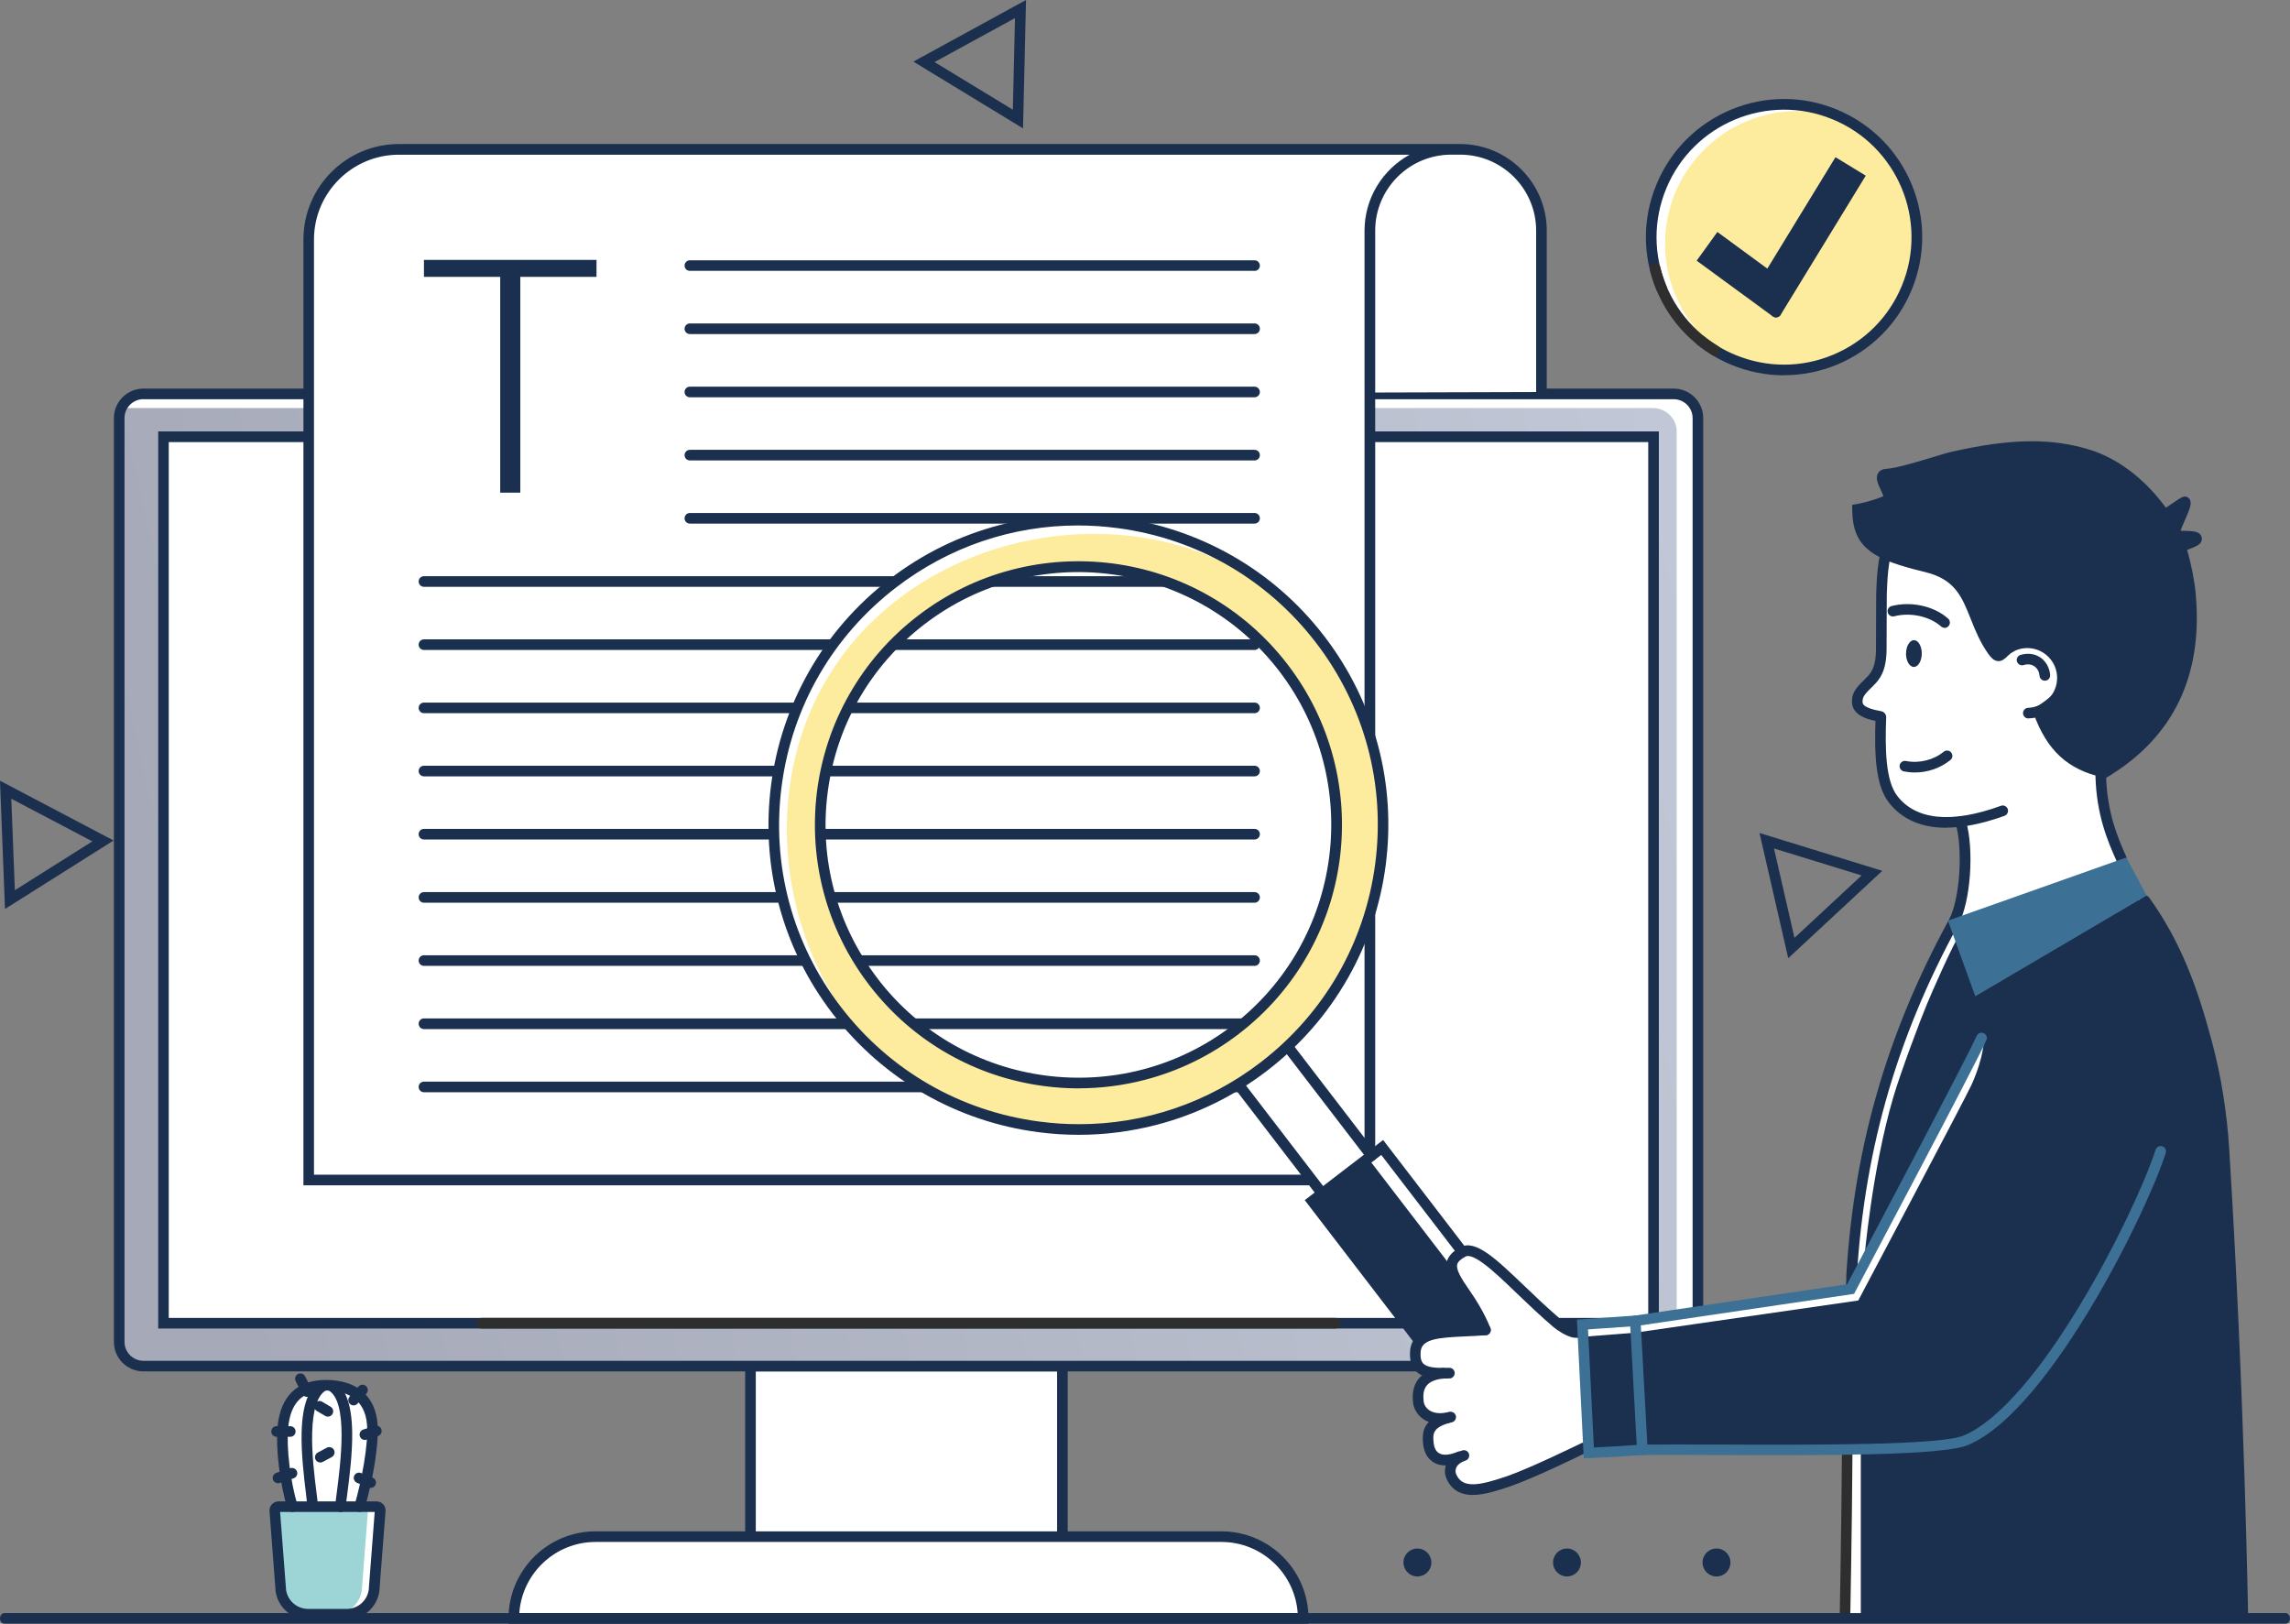 <svg id="career-support" data-name="career-support" xmlns="http://www.w3.org/2000/svg" viewBox="0 0 3669.3 2601.8"><rect x="0" y="0" width="3669.3" height="2601.8" fill="#808080" stroke="none"/><defs><style>.cls-2{fill: #fdeb9e}.cls-3{fill: #3c7195}.cls-5{fill: #fff}.cls-6{fill: #1b2f4e}.cls-7{fill: #2e2e2e}</style><linearGradient id="_72" data-name="72" x1="2760.1" y1="1123.73" x2="279.27" y2="1668.3" gradientUnits="userSpaceOnUse"><stop offset="0" stop-color="#c1c7d6"/><stop offset="1" stop-color="#a5a9b8"/></linearGradient></defs><g id="illustration"><g id="monitor"><path class="cls-5" d="M1202.5 2189h499.8v342h-499.8z"/><path class="cls-6" d="M1710.9 2539.5H1194v-359h516.8v359zm-499.9-17h482.8v-325H1211v325z"/><path class="cls-5" d="M954.3 2462.2h1002.8c72.3 0 131 58.7 131 131H823.3c0-72.3 58.7-131 131-131z"/><path class="cls-6" d="M2096.6 2601.8H814.8v-8.5c0-77 62.6-139.5 139.5-139.5h1002.8c77 0 139.5 62.6 139.5 139.5v8.5zm-1264.5-17h1247.2c-4.4-63.6-57.5-114-122.2-114H954.3c-64.7 0-117.8 50.4-122.2 114z"/><rect class="cls-5" x="190.9" y="631.1" width="2529.63" height="1557.94" rx="95.49" ry="95.49"/><path class="cls-5" transform="rotate(90 1455.73 1405.48)" d="M745.5 211.7h1420.4v2387.6H745.5z"/><path class="cls-5" d="M249.9 699.9h2411.6v113.7H249.9z"/><g><path d="M226 631h2459.5c19.3 0 35 15.8 35 35v1488c0 19.4-15.7 35-35 35H226c-19.3 0-35-15.6-35-35V666c0-19.3 15.7-35 35-35z" fill="url(#_72)"/><path class="cls-5" d="M2680.3 631H228c-16 0-29.8 9.5-35.6 23l3.3-.2h2452.2c21.4 0 38.7 16.8 38.7 37.5v1483c0 5.2-1 10-3 14.6 19.8-1.6 35.4-17.7 35.4-37.3v-1483c0-20.7-17.3-37.5-38.7-37.5z"/><path class="cls-6" d="M2681.7 2197.5H229.8c-26.1 0-47.3-21.2-47.3-47.3V670c0-26.1 21.2-47.3 47.3-47.3h2452c26.1 0 47.3 21.2 47.3 47.3v1480.3c0 26.1-21.2 47.3-47.3 47.3zM229.8 639.6c-16.7 0-30.3 13.6-30.3 30.3v1480.3c0 16.7 13.6 30.3 30.3 30.3h2452c16.7 0 30.3-13.6 30.3-30.3V670c0-16.7-13.6-30.3-30.3-30.3h-2452z"/><path class="cls-5" transform="rotate(90 1455.73 1410.05)" d="M745.5 216.2h1420.4v2387.6H745.5z"/><path class="cls-6" d="M2658 2128.8H253.5V691.3H2658v1437.4zm-2387.6-17H2641V708.4H270.4v1403.4z"/><path class="cls-7" d="M2139.6 2128.8H771.9c-4.7 0-8.5-3.9-8.5-8.6s3.8-8.4 8.5-8.4h1367.7c4.7 0 8.5 3.7 8.5 8.4s-3.8 8.6-8.5 8.6z"/></g></g><g id="flower"><path class="cls-5" d="M576.3 2414.2c12-41.2 22.7-99.5 20.3-131.6-3.7-48-38.4-62.9-74.2-62.9-35.8 0-64.4 16.4-69.2 67.5-3 32 3.3 87.6 15.3 127h107.8z"/><path d="M603.1 2414.2h-157c-3.7 0-6.5 3.3-6 7L450 2549c3.3 21.7 22 37.8 44 37.8h61.4c22 0 40.7-16 44-37.8l9.8-127.7c.6-3.6-2.3-7-6-7z" fill="#9dd4d6"/><path class="cls-5" d="M579.7 2548.8l9.8-127.7c.6-3.6-2.3-7-6-7h19.6c3.7 0 6.5 3.3 6 7l-9.8 127.7c-3.3 21.7-22 37.8-44 37.8h-19.6c22 0 40.7-16 44-37.8z"/><path class="cls-6" d="M555.4 2595.1H494c-26.4 0-48.4-19-52.4-45v-.6l-9.7-127.4c-.5-4 .7-8 3.4-11.3 2.8-3.2 6.8-5 11-5h157c4.2 0 8.2 1.8 11 5 2.7 3.1 3.9 7.2 3.4 11.3l-9.9 127.8v.3c-4 26-26 45-52.3 45zm-97-47.3c2.8 17.6 17.7 30.3 35.5 30.3h61.4c17.8 0 32.7-12.7 35.5-30.3l9.6-125.1H448.8l9.6 125.1zm144.7-125.1z"/><path class="cls-6" d="M468.5 2422.7c-3.6 0-7-2.4-8.1-6-12-39.2-18.9-96.5-15.7-130.3 4.6-49.2 31.5-75.2 77.7-75.2 49.1 0 79.2 25.8 82.6 70.7 2.5 33.6-8.4 93.1-20.6 134.6-1.3 4.5-6 7-10.5 5.8-4.5-1.3-7-6-5.8-10.5 11.4-39 22.3-97.4 20-128.6-3.4-45.5-37.6-55-65.7-55-37.6 0-56.9 19-60.7 59.8-3 32 3.6 86.3 15 123.7 1.4 4.5-1.2 9.2-5.7 10.6-.8.3-1.7.4-2.5.4z"/><path class="cls-6" d="M501 2421.2c-4.4 0-8-3.4-8.5-7.8-.4-4.8-1.3-12.1-2.3-20.5-3-25.3-7.8-63.4-6.9-98 1.2-44.4 11.4-71.3 31.1-82 4.1-2.2 9.3-.7 11.5 3.4 2.2 4 .7 9.3-3.4 11.5-13.6 7.4-21.3 30.7-22.3 67.5-1 33.3 3.7 70.7 6.8 95.5 1.1 9 2 16 2.4 21.2.4 4.7-3 8.8-7.8 9.2h-.7z"/><path class="cls-6" d="M545.4 2422.7h-1c-4.7-.5-8-4.7-7.5-9.4.7-5.9 1.5-12.8 2.6-20.7 6.2-47.7 19.1-147-13.3-164.8-4-2.3-5.6-7.4-3.4-11.5 2.3-4 7.4-5.6 11.5-3.4 19.4 10.6 29.1 37 30 81 .6 34.5-4.4 73-8 101-1 8-2 14.7-2.5 20.4-.5 4.3-4.2 7.6-8.4 7.6z"/><path class="cls-6" d="M566.6 2252c-2 0-4-.7-5.6-2.1-3.5-3.1-3.9-8.5-.8-12l14.2-16.1c3.1-3.5 8.5-4 12-.8 3.5 3 4 8.5.8 12l-14.2 16c-1.7 2-4 3-6.4 3zM465.1 2302.3h-21.9c-4.7 0-8.5-3.8-8.5-8.5s3.8-8.5 8.5-8.5h22c4.6 0 8.4 3.8 8.4 8.5s-3.8 8.5-8.5 8.5zM584.6 2307.4c-3.6 0-7-2.3-8-6-1.5-4.5 1-9.3 5.4-10.7l18.4-5.8c4.5-1.4 9.3 1 10.7 5.5 1.4 4.5-1 9.3-5.5 10.7l-18.4 5.8c-.9.3-1.7.4-2.6.4zM491.8 2238.3c-3.2 0-6.2-1.7-7.7-4.7l-10.4-20.6c-2-4.2-.3-9.3 3.9-11.4 4.1-2 9.2-.4 11.3 3.8l10.5 20.6c2 4.2.3 9.3-3.9 11.4-1.2.6-2.5 1-3.8 1zM445.4 2376.7c-3.6 0-6.9-2.3-8-5.8-1.5-4.5 1-9.3 5.4-10.8l22.3-7.5c4.5-1.5 9.3 1 10.8 5.4 1.5 4.5-1 9.3-5.4 10.8l-22.3 7.5c-.9.3-1.8.4-2.7.4zM594 2384.2c-1 0-2.1-.2-3.1-.6l-18.7-7.5c-4.4-1.7-6.5-6.7-4.8-11 1.7-4.4 6.7-6.5 11-4.8l18.7 7.5c4.4 1.7 6.5 6.7 4.8 11-1.3 3.3-4.5 5.4-7.9 5.4zM525.3 2270c-1.5 0-3-.4-4.3-1.2l-13.5-8c-4-2.4-5.4-7.6-3-11.7 2.4-4 7.6-5.4 11.7-3l13.5 8c4 2.4 5.4 7.6 3 11.7-1.6 2.7-4.4 4.2-7.3 4.2zM513.2 2343.5c-3 0-6-1.6-7.5-4.5-2.2-4.1-.6-9.3 3.5-11.5l14.4-7.7c4.1-2.2 9.3-.6 11.5 3.5 2.2 4 .6 9.3-3.5 11.5l-14.4 7.7c-1.3.7-2.6 1-4 1z"/></g><g id="computer"><path class="cls-5" d="M2192 269.3c58.3-30 123-36 155-30s85 14.7 98 53.7 25 56 25 87.2v248l-276.6.8s1.6-249.9 5.4-278.5c3.8-28.6-6.8-81.3-6.8-81.3z"/><path class="cls-5" d="M2194.9 1890.8V341s10-31.2 16.5-39.8c13.2-17.4 75.8-61.9 75.8-61.9H645.9c-83.5 0-151.2 67.7-151.2 151.2v1500.2h1700.2z"/><path class="cls-6" d="M2203.4 1899.3H486.2V383.8c0-84.3 68.6-153 153-153h1700.4c76.5 0 138.8 62.3 138.8 138.8v258.6c0 4.7-3.8 8.5-8.5 8.5s-8.5-3.8-8.5-8.5V369.6c0-67.2-54.6-121.8-121.8-121.8h-14.3c-67.2 0-121.8 54.6-121.8 121.8v1529.6zm-1700.2-17h1683.2V369.7c0-52.5 29.3-98.2 72.3-121.8H639.1c-75 0-136 61-136 136v1498.5z"/><path class="cls-6" d="M801.5 789.4V443.6H679.3v-27.2h276.5v27.2H833.7v345.8h-32.2zM2010.2 434h-904.8c-4.7 0-8.5-3.7-8.5-8.4s3.8-8.5 8.5-8.5h904.8c4.7 0 8.5 3.8 8.5 8.5s-3.8 8.5-8.5 8.5zM2010.2 535.3h-904.8c-4.7 0-8.5-3.8-8.5-8.5s3.8-8.5 8.5-8.5h904.8c4.7 0 8.5 3.8 8.5 8.5s-3.8 8.5-8.5 8.5zM2010.2 636.6h-904.8c-4.7 0-8.5-3.8-8.5-8.5s3.8-8.5 8.5-8.5h904.8c4.7 0 8.5 3.8 8.5 8.5s-3.8 8.5-8.5 8.5zM2010.2 737.8h-904.8c-4.7 0-8.5-3.8-8.5-8.5s3.8-8.5 8.5-8.5h904.8c4.7 0 8.5 3.8 8.5 8.5s-3.8 8.5-8.5 8.5zM2010.2 839h-904.8c-4.7 0-8.5-3.8-8.5-8.5s3.8-8.5 8.5-8.5h904.8c4.7 0 8.5 3.8 8.5 8.5s-3.8 8.5-8.5 8.5zM2010.2 940.3H679.3c-4.7 0-8.5-3.8-8.5-8.5s3.8-8.5 8.5-8.5h1330.9c4.7 0 8.5 3.8 8.5 8.5s-3.8 8.5-8.5 8.5zM2010.2 1041.5H679.3c-4.7 0-8.5-3.8-8.5-8.5s3.8-8.5 8.5-8.5h1330.9c4.7 0 8.5 3.8 8.5 8.5s-3.8 8.5-8.5 8.5zM2010.2 1142.8H679.3c-4.7 0-8.5-3.8-8.5-8.5s3.8-8.5 8.5-8.5h1330.9c4.7 0 8.5 3.8 8.5 8.5s-3.8 8.5-8.5 8.5zM2010.2 1244H679.3c-4.7 0-8.5-3.8-8.5-8.5s3.8-8.5 8.5-8.5h1330.9c4.7 0 8.5 3.8 8.5 8.5s-3.8 8.5-8.5 8.5zM2010.2 1345.2H679.3c-4.7 0-8.5-3.8-8.5-8.5s3.8-8.5 8.5-8.5h1330.9c4.7 0 8.5 3.8 8.5 8.5s-3.8 8.5-8.5 8.5zM2010.2 1446.5H679.3c-4.7 0-8.5-3.8-8.5-8.5s3.8-8.5 8.5-8.5h1330.9c4.7 0 8.5 3.8 8.5 8.5s-3.8 8.5-8.5 8.5zM2010.2 1547.7H679.3c-4.7 0-8.5-3.8-8.5-8.5s3.8-8.5 8.5-8.5h1330.9c4.7 0 8.5 3.8 8.5 8.5s-3.8 8.5-8.5 8.5zM2010.2 1649H679.3c-4.7 0-8.5-3.9-8.5-8.6s3.8-8.5 8.5-8.5h1330.9c4.7 0 8.5 3.8 8.5 8.5s-3.8 8.5-8.5 8.5zM2010.2 1750.2H679.3c-4.7 0-8.5-3.8-8.5-8.5s3.8-8.5 8.5-8.5h1330.9c4.7 0 8.5 3.8 8.5 8.5s-3.8 8.5-8.5 8.5z"/></g><g id="character1"><path class="cls-6" d="M3263.6 1132.3c18.9 57.2 47.8 92 108.7 105.3 117-70.5 146.7-176 137-284.3-2.2-25-8.3-53.2-14.8-73.6-2.2-7 27.1-10.6 24.5-17-2.4-5.8-32-1-34.8-6.4-3-6.1 20.2-46.1 16.7-51.8-1.3-2.1-32.3 22.1-33.6 20-2.2-3.2-4.4-6.4-6.7-9.4-29-38.6-68.8-71.7-113.6-85.8-56.9-18-119-19.3-217.8 2.9-21.3 4.8-81.2 26.3-107 27.7-21 1.2 14.8 36.1 0 42.5-22.7 9.8-46.4 13.9-46.4 13.9.6 55.5 27.3 72.2 110.1 92.1 78.3 18.9 67.1 79.3 106.6 134.7 11.8 16.5 18.5-5.3 35.3-9.3l35.5 98.6z"/><path class="cls-5" d="M3023.2 884.2c-14.4 39.3-8.5 30.7-8.4 54s8.3 90.2.6 112.8c-7.7 22.7-15 34.8-23.2 48.7-8.3 13.8-13.3 2.2-14 19.4-.9 17-2.7 16 14 22 16.8 6 25.4 19.5 25.4 19.5s-28 86 27.2 136c15.8 14.3 84.5 24.2 93.6 21.5 0 24.3 24 63.8-1.2 134.6-11 31-7 26.3-13.5 51 0 0 106.5 6 198.1-26.7 92-32 96-57.6 96-57.6s-45.9-90.2-47.6-121.7c-1.7-31.5-4.3-61.5-4.3-61.5s-73-27.3-102.5-103.8c67.7-42.4 38.1-72 16.5-94.3-7.6-7.8-54-25.3-82.4 13.3-29.3-30.3-39-94.5-69.3-123.2-54-25.6-105.2-44-105.2-44z"/><path class="cls-6" d="M3250 1151.2c-4.6 0-8.3-3.6-8.5-8.2-.1-4.7 3.5-8.6 8.2-8.8 1.2 0 2.4 0 3.6-.3 12.7-1.3 24-7.6 32.2-17.5 8-10 11.7-22.4 10.4-35-1.3-12.8-7.6-24.2-17.5-32.3-10-8-22.4-11.7-35.1-10.4-6.6.7-12.8 2.7-18.5 6-4 2.3-9.3 1-11.6-3.2-2.3-4-1-9.3 3.2-11.6 7.7-4.4 16.2-7 25-8 17.3-1.8 34.2 3.2 47.7 14 13.5 11 21.9 26.4 23.7 43.6 1.8 17.2-3.2 34.1-14 47.6-11 13.5-26.4 22-43.6 23.7l-4.8.3h-.3z"/><path class="cls-6" d="M3276.4 1090.7c-4.3 0-8-3.3-8.4-7.7-.6-6.7-3.6-12.2-8.4-15.4-4.8-3.2-10.7-3.9-17.2-1.9-4.5 1.4-9.2-1.2-10.6-5.7-1.4-4.5 1.2-9.2 5.7-10.6 11.4-3.4 22.6-2 31.6 4s14.8 16.3 15.9 28c.4 4.7-3 8.8-7.7 9.3h-.8zM3054 1047.2c0 11.8 5.6 21.5 12.6 21.5s12.6-9.6 12.7-21.4c0-11.8-5.5-21.5-12.5-21.5s-12.6 9.6-12.7 21.4zM3115.8 1006c-2 0-4-.8-5.6-2.2-18.3-16.2-49-23-75-16.3-4.6 1.2-9.3-1.6-10.4-6-1.2-4.6 1.6-9.3 6.1-10.4 31.6-8 68 0 90.6 20.1 3.5 3.1 3.8 8.5.7 12-1.7 2-4 3-6.4 3z"/><path class="cls-6" d="M3013 1156.4l-1.6-.1c-13-2.2-43-7.5-44-31-.6-16.2 8.6-25.2 21.2-37.5l.3-.3c8-7.8 17-16.6 17-47.8l.3-82.6c0-1.7.2-41.8 6.2-68.5 1-4.6 5.6-7.5 10.2-6.4 4.6 1 7.5 5.6 6.4 10.2-5.6 25-5.8 64.5-5.8 64.9l-.3 82.6c-.2 35.4-10.6 48.5-22.2 59.8l-.3.3c-11.7 11.4-16.4 16.4-16 24.8 0 2.4.2 9.7 29.8 14.8 4.6.8 7.7 5.2 7 9.8-.7 4.1-4.3 7-8.4 7zM3068.2 1237.8c-5.9 0-11.7-.6-17.6-1.7-4.6-1-7.6-5.4-6.7-10 1-4.6 5.4-7.6 10-6.7 21.1 4.2 44.3-1.5 60.5-14.8 3.6-3 9-2.5 12 1.2 3 3.6 2.5 9-1.2 12-15.9 13-36.3 20-57 20z"/><path class="cls-6" d="M3118.3 1326.4c-48.2 0-76-20-92-40.8-20.7-27-23.4-74.2-21-136.8.2-4.7 4-8.3 8.8-8.2 4.7.2 8.3 4.1 8.2 8.8-2 51-1 101.4 17.6 125.8 30 39.1 87.4 44.7 166.2 16 4.4-1.6 9.3.7 10.9 5 1.6 4.4-.7 9.3-5 11-37.5 13.5-68.3 19-93.5 19z"/><path class="cls-5" d="M2491 2314.7c31-23.8 36.8-68 13-99l-289.3-377-17.2 13.1-137-172.9-76.2 58.5 135 174.4-16.7 12.8 289.3 377c23.8 31 68 36.8 99 13z"/><path class="cls-6" d="M2491 2314.7c31-23.8 36.8-68 13-99l-289.3-377-17.2 13.1-78.2 60-16.7 12.8 289.3 377c23.8 31 68 36.8 99 13z"/><path class="cls-5" d="M2464.2 2326.6c31-23.8 36.8-68 13-99l-283.8-369.9 7.6-5.8 17.2-13.2 289.3 377c23.8 31 18 75.3-13 99.1-10 7.7-21.4 12-33 13.6 1-.6 2-1 2.7-1.7z"/><path class="cls-6" d="M2197.5 1860.4c-2.5 0-5-1.1-6.8-3.3l-134.3-175c-2.9-3.7-2.2-9 1.6-12 3.7-3 9-2.2 12 1.6l134.3 175c3 3.7 2.2 9-1.6 12-1.5 1.2-3.4 1.8-5.2 1.8zM2118.5 1921c-2.5 0-5-1.1-6.8-3.3l-134.3-175c-2.9-3.7-2.2-9 1.6-12 3.7-3 9-2.2 12 1.6l134.3 175c3 3.7 2.2 9-1.6 12-1.5 1.2-3.4 1.8-5.2 1.8z"/><path class="cls-6" d="M2448 2337.8c-23.7 0-47.2-10.7-63-31l-294.4-383.7 125.6-96.4 294.5 383.7c12.9 16.8 18.4 37.6 15.7 58.5-2.9 21-13.6 39.6-30.4 52.5-14.3 11-31.3 16.3-48 16.3zm-333.5-411.5l284.1 370.2c20.9 27.2 60 32.4 87.2 11.5 13.2-10.1 21.6-24.8 23.8-41.2 2.2-16.5-2.2-32.8-12.3-46l-284.1-370.2-98.7 75.7z"/><path class="cls-5" d="M2378.3 2129.8s-83.7-7.4-97.2 16.4c-13.5 23.7-20.5 22.7-9.2 37.5s25 15.1 25 15.1-28 15.5-24.4 35c3.6 19.6 10.3 33.5 19 35.3 8.7 2 14 2.8 14 2.8s-20 6.2-21.3 24.4c-1.3 18.2.5 32.8 7.4 36 7 3 41.2 1 41.2 1s-10 21.1-2 33c8 11.8 24.2 21.7 48.1 19.4s158.3-63.6 163.9-66.5c2.5-1.3 61.2 12.6 62.4-26.8 1.5-48.6 16.5-152.7 14.3-156.9-1.6-3-66.2 8.8-106.8-4-2.4-.8-47.4-35.4-58.7-48.4-61.5-70.3-106.9-83.5-125.2-69.4-17.7 13.6 49.5 116 49.5 116z"/><path class="cls-6" d="M2535.5 2144c-12.6-.2-14.5-.6-15.5-.8-10.3-2.3-23.5-10.5-31.4-17.2-20.6-17.6-40.4-36.5-57.8-53.2-20.7-20-38.6-37-53.8-48.2-17.2-12.7-25-13-28.6-11.2-8 4.3-12.5 8.5-13.5 12.8-2 8.2 6.2 22.2 20.1 42 23.6 33.8 32.7 59 33 60 1.6 4.4-.7 9.3-5.2 10.9-4.4 1.6-9.3-.7-10.9-5.2 0-.2-8.8-24.3-31-56-17.8-25.5-26.2-41.1-22.7-55.7 2.3-9.4 9.3-17 22-23.8 24-12.8 56.8 18.6 102.2 62 17.2 16.5 36.8 35.3 57 52.5 7.3 6.2 17.8 12 24 13.5.3 0 2.7.3 12 .5 4.7 0 8.4 4 8.4 8.6 0 4.7-3.9 8.4-8.5 8.4zM2360 2395.5c-20.7 0-35-9-42.5-26.8-3.1-7.4-3-16.4.4-23.9 2.9-6.4 9.5-15.2 25-20.6 4.4-1.5 9.3.8 10.8 5.3 1.5 4.4-.8 9.3-5.3 10.8-7.7 2.7-13 6.6-15 11.4-1.7 4-1.3 8-.2 10.4 9.7 23 35 19.3 81.3 3.4 37.8-13 117.8-52.3 118.7-52.7l1.6-.8 10.4-.4c4.7-.2 8.6 3.5 8.8 8.2.2 4.7-3.5 8.6-8.2 8.8l-6.8.3c-12 6-82.8 40.3-119 52.7-20.5 7-40.3 13.3-57.7 13.8h-2.1z"/><path class="cls-6" d="M2311.4 2209c-17.5 0-33.3-2-43-12.2-7-7.4-10-17.8-9-32 1.2-17 11.6-28.3 30.8-34 15.5-4.6 35.6-5.5 59-6.5 9.8-.4 20-1 30.5-1.7 4.7-.4 8.8 3.2 9 7.9.4 4.7-3.1 8.8-7.8 9-10.7.9-21 1.3-31 1.8-46 2-72 4.2-73.6 24.7-.7 9 .7 15.4 4.3 19 6.3 6.5 21 7.4 41.5 6.8 4.7-.2 8.6 3.5 8.8 8.2 0 4.7-3.5 8.6-8.2 8.8l-11.2.2z"/><path class="cls-6" d="M2307.5 2281.6c-12.8 0-21.8-4-27.5-8-8.8-6.4-14.7-15.9-15.8-25.8-.7-6.7-2.6-24.6 9-38.6 8-9.9 21-15.7 38.5-17.2 4.7-.4 8.8 3 9.2 7.7.4 4.7-3 8.8-7.7 9.2-12.8 1.1-21.9 5-27 11-6.2 7.5-6 18-5 26 .3 3.7 2.8 9.5 8.6 13.6 7.3 5.2 18 6.3 30.7 3.3 4.6-1 9.2 1.8 10.2 6.3 1 4.6-1.8 9.2-6.3 10.2-6.3 1.5-11.9 2.1-17 2.1z"/><path class="cls-6" d="M2316 2348.2c-8.3 0-14.3-2.2-18.6-4.7-9.4-5.5-15.5-15.8-17-28.8-3-24.9 3.2-42.3 42-52.2 4.5-1.2 9.2 1.6 10.3 6.1 1.2 4.5-1.6 9.2-6.1 10.3-30.8 7.8-31.2 17.4-29.4 33.7.6 5.4 2.6 12.5 8.7 16 6.6 4 16.8 3 29.6-2.3 4.3-1.8 9.3.2 11 4.6s-.1 9.3-4.5 11.1c-10.5 4.4-19.1 6-26.2 6z"/><path class="cls-2" d="M2201.1 1201.6c-14.4-62.5-41.3-122.3-81.6-174.8-24.7-32.1-53.3-60.4-84.7-84.7l-.2-.1c-.6-.4-1-1-1.7-1.3-112-85.5-260.3-120.2-398-96-37 6.5-73.3 17.2-107.8 32.3h-.2c-26.5 11.7-52 25.9-76.3 42.7-5.5 3.8-11 7.8-16.3 12-7 5.5-14 11-20.8 17l-.5.4c-143 124.4-199.8 332.2-151.8 512.3 3.8 14.3 8.3 28.5 13.4 42.4 15.4 41.5 36.7 81 64.2 116.8 33 42.8 72.6 78.5 117 106.9 156.8 100.4 369.7 108 530.3 8.7l4.4-2.8 1-.6c10-6.4 19.7-13.2 29.3-20.4l2.4-1.8.6-.4c12-9.2 23.3-19 34-29 129-121.1 182-310.3 143.1-479.3zM1975.2 1658c-177.5 136.2-440.9 97.2-577-80.3-36.6-47.7-61.1-102.2-74-158.9-34.8-154.1 16.9-325.2 146.6-424.7 41.6-32 88.5-54.7 137.6-68.5h.2c94.5-26.5 197.3-19.8 287 18 12 5 23.9 10.7 35.4 16.9 48.2 25.9 91.4 61.4 126 106.3 26 34 45.6 71.5 59 111 4.6 13.6 8.5 27.4 11.6 41.3 14.8 65.3 13.9 134.2-1.5 199.7-13 55-36.2 107.8-69 154l-3.6 5c-22 30-48.1 57.2-78.2 80.3z"/><path class="cls-5" d="M1353.8 1045c158.5-206.5 481.2-253.5 687.7-95 5.5 4.2 10.7 8.6 16 13-12.7-12.3-26-24-40.2-35-206.5-158.5-524-107.8-682.4 98.7-154.2 201-115.5 504.5 77 667-171.5-167-205.6-456.5-58-648.6z"/><path class="cls-6" d="M1728.6 1818.4c-21.8 0-43.6-1.4-65.4-4.3-64-8.4-124.7-28.8-180.5-60.4-57.8-32.8-107.8-76.4-148.7-129.6-40.8-53.2-70-112.8-86.7-177-16.2-62.2-20-126-11.7-190 8.4-64 28.8-124.8 60.4-180.6 32.8-57.8 76.4-107.8 129.6-148.7 53.2-40.8 112.8-70 177-86.7 62.2-16.2 126-20 190-11.7 64 8.4 124.8 28.8 180.6 60.4 57.8 32.8 107.8 76.4 148.7 129.6 40.8 53.2 70 112.8 86.7 177.1 16.2 62.1 20 126 11.7 190-8.4 64-28.8 124.7-60.4 180.5-32.8 57.8-76.4 107.8-129.6 148.7-53.2 40.8-112.8 70-177.1 86.7-41 10.6-82.6 16-124.6 16zM1727 842c-105 0-206.4 34.3-291 99.2-101.6 78-166.8 190.9-183.5 317.9-16.7 127 17 253 95 354.6 78 101.6 190.9 166.8 317.9 183.5 21.3 2.8 42.5 4.2 63.6 4.2 105 0 206.4-34.3 291-99.2 101.6-78 166.8-190.9 183.5-317.9 16.7-127-17-253-95-354.6-78-101.6-190.9-166.8-317.9-183.5-21.3-2.8-42.5-4.2-63.6-4.2z"/><path class="cls-6" d="M1728.5 1744c-18.5 0-37-1.2-55.6-3.7-54.4-7.2-106-24.4-153.5-51.4-49.2-27.9-91.7-65-126.4-110.2s-59.5-95.9-73.7-150.6c-13.7-52.8-17-107.2-10-161.6 7.2-54.4 24.4-106 51.4-153.5 27.9-49.2 65-91.7 110.2-126.4s95.9-59.5 150.6-73.7c52.8-13.7 107.2-17 161.6-10 54.4 7.2 106 24.4 153.5 51.4 49.2 28 91.7 65 126.4 110.2s59.5 96 73.7 150.6c13.7 52.8 17 107.2 10 161.6-7.2 54.4-24.4 106-51.4 153.5-28 49.2-65 91.7-110.2 126.4s-96 59.5-150.6 73.7c-34.8 9-70.3 13.6-106 13.6zm-322-175.5c136 177.3 391 210.8 568.2 74.8 177.3-136 210.8-391 74.8-568.2-136-177.3-391-210.8-568.2-74.8-85.9 65.9-141 161.3-155 268.6-14.1 107.3 14.4 213.7 80.3 299.6zM3373.8 1246.6l-3.3-.7c-57.2-12.4-90.8-43.3-112.3-103.2-1.6-4.4.7-9.3 5-10.9 4.5-1.6 9.4.7 11 5.1 19 53.2 47.3 80 96.6 91.6 97.2-59.9 141-152.2 130-274.5-2-22.5-7.5-50-14.4-71.8-.8-2.6-1.8-9.4 7.2-14.6h.2c-8-.6-14.3-2-17-7.6-3.2-6.3.2-14.7 8.2-33l1.7-3.9c-13 8.8-16.1 10.7-20.6 9.8-2.3-.5-4.3-1.8-5.7-3.7-2-3-4.2-6-6.4-9-30.8-40.9-69.7-70.3-109.4-82.8-59-18.6-120.8-17.7-213.4 3-7 1.6-18.4 5-31.8 9.1-25.3 7.7-56.5 17.2-74.7 18.7.9 2.6 2.6 6.3 3.8 8.8 4 8.6 8 17.4 5.2 25.2-1.4 3.6-4 6.4-7.8 8-15.8 6.8-32 11-41 13 2.4 42.6 23.8 57.8 103.4 77 56.5 13.7 70.3 48.1 84.8 84.7 7 17.6 14.2 35.8 26.8 53.3 1 1.5 2 2.5 2.5 3.2l1.8-1.7c3-2.8 7-6.7 12.8-10 4-2.4 9.3-1 11.6 3 2.4 4 1 9.3-3 11.6-4 2.4-7 5.2-9.6 7.7-4 3.7-8.4 8-15 7.3-6.4-.6-11-5.8-15-11.3-13.6-19.2-21.6-39.3-28.6-57-14-35-25-62.8-73-74.4-39.6-9.6-70-19-89.2-34.4-19-15-27.1-34.8-27.4-66V809l7-1.2c.3 0 22-3.9 42.9-12.6-.6-2.8-3-7.8-4.5-11-4.2-9-8.5-18.4-4-26 1.7-2.9 5.4-6.4 12.9-6.9 16-1 47.3-10.4 72.5-18 13.7-4.2 25.4-7.8 33-9.5 95.9-21.5 160.3-22.2 222.3-2.7 43 13.6 85 45.1 117.8 88.8 1 1.2 1.8 2.4 2.7 3.7l9.2-6.2c15-10.3 18.4-12.5 23.2-11.5 2.3.5 4.4 2 5.7 4 4 6.4.5 15-7.8 34-2.2 5-5.2 12-6.8 16.5 2.6.2 5.7.3 8 .3 11.8.3 22 .6 25.4 8.6 1 2.7 1 5.6 0 8.2-2.5 5.7-9 8.2-16.6 11.2l-6.3 2.6c6.6 22.2 11.9 49 13.9 71.2 11.6 130.5-36 229-141.2 292.4l-3 1.7zm-351.9-478.2zM3126.8 1484.2s-45.3 90-55.5 114.2c-10 24.2-40.9 110.2-53.7 148.4-12.7 38.2-37.4 169.3-37.4 169.3l-14.4 145-351.2 56-77.1 7.5 7.9 206.7 94.5-7.9s248 .3 265 .2c17 0 51.4 5 51.4 5l5.3 260.5 608.4 2 23.6-7s-7.7-276-8.5-297.7c-.8-21.7-9.3-220.4-9.3-220.4s-14-214.8-12.5-226.8c1.6-12-20-140.6-26-162.3-6-21.7-50.5-143.8-57.4-155.5-7-11.7-57-86.3-57-86.3l-296.1 49.3z"/><path class="cls-5" d="M2981.6 2325.2s-4.4 1.4-17.6 0l-2 263.8h19.6v-263.8zM2987 2019.8s11.8-143.4 46.9-262.5c11.4-38.6 43.5-124.2 53.7-148.4 7.2-17 36.3-85.5 60.5-127.5l-25.6 2.7s-42.4 93.5-52.5 117.7c-10.1 24.2-39.4 106.7-52.2 145-12.8 38.2-42.3 170-42.3 170l-18.6 144.2 30.3-41z"/><path class="cls-3" d="M3132.1 1480.4l37.4 103.5 258.7-152.2-25.2-47.3-270.9 96z"/><path class="cls-6" d="M3593.7 2599.4c-4.6 0-8.4-3.7-8.5-8.4 0-3.5-5.8-356.5-30.2-748.3-6.6-107-24.7-253.7-125.2-394.5-2.7-3.8-1.8-9.1 2-11.9 3.8-2.7 9-1.8 11.9 2 49.8 69.8 76.3 140.3 100.2 229.7 15 55.9 24.4 114.3 28 173.6 24.5 392.2 30.2 745.5 30.3 749 0 4.7-3.7 8.6-8.4 8.6h-.1zM3399.5 1385.2c-3.2 0-6.3-1.9-7.8-5-14.6-32.2-32.5-74.6-34.1-136.6-.1-4.7 3.6-8.6 8.3-8.7h.2c4.6 0 8.4 3.7 8.5 8.3 1.6 59.1 18.7 99.2 32.6 130 2 4.3 0 9.3-4.2 11.3-1.1.5-2.3.8-3.5.8zM2965.7 2071.7h-.4c-4.7-.2-8.3-4.2-8-8.9 10.4-214 63-401.2 165.5-589 17.5-32 23-113 10.6-154.9-1.3-4.5 1.2-9.2 5.7-10.6 4.5-1.3 9.2 1.2 10.6 5.7 14 46.7 8 131.4-12 167.8-101.3 185.6-153.2 370.5-163.5 581.8-.2 4.5-4 8-8.5 8z"/><path class="cls-7" d="M2956.3 2599.4h-.3c-4.6-.1-8.3-4-8.2-8.7 0-1.3 2.7-135.8 3.5-259 0-4.7 3.8-8.4 8.5-8.4s8.5 3.9 8.4 8.6c-.8 123.3-3.5 257.9-3.5 259.2-.1 4.6-4 8.3-8.5 8.3z"/><path class="cls-5" d="M2537.5 2122.2l.7 19.7 81.3-6.4 358-51.6s172.2-325 181.3-345.2c20-44.2 20-71.8 20-71.8l-216.3 398.8-351.4 51.3-73.7 5.1z"/><path class="cls-3" d="M2537.7 2337.2l-11-222.7 92.7-6.4 340.3-50.3c20.5-38.7 189.5-357.7 207.6-398 2-4.3 7-6.2 11.2-4.3 4.3 2 6.2 7 4.3 11.2-19.4 43.2-202.4 388-210 402.8l-2 3.8-4.4.6-345.2 51h-.3l-76.4 5.3 9.4 189.2c18.5-.8 45.3-2.3 78.8-4.7h.6c35-.2 75 0 117 0 159.6.6 358.3 1.3 396-14.4 28-11.7 59.6-38 94-78 30-34.8 61.2-79.2 93-132 57-94.4 103.8-196.2 120.7-248 1.4-4.5 6.3-7 10.7-5.5 4.5 1.4 7 6.3 5.5 10.7-17 52.7-64.6 156-122.3 251.4-49.9 82.6-124.2 187.3-195 216.8-40.9 17-233 16.4-402.7 15.8-42-.1-81.8-.3-116.6-.1-39 2.8-69 4.3-87.4 5l-8.4.3z"/><path class="cls-3" d="M2631.5 2331.8c-4.5 0-8.2-3.5-8.5-8l-11.3-206.8c-.3-4.7 3.3-8.7 8-9 4.7-.3 8.7 3.3 9 8l11.3 206.8c.3 4.7-3.3 8.7-8 9h-.5zM3165 1596.4l-43.8-121.2L3407 1374l32.5 61-274.6 161.5zm-22-110.9l31 85.8 242.9-142.8-18-33.6-256 90.6z"/></g><g id="tick"><circle class="cls-2" cx="2858.6" cy="380.04" r="212.7" transform="rotate(-45 2858.601 380.049)"/><path class="cls-5" d="M2712.3 235.1c60.6-61 149-77.6 224.8-49.5-71.6-19.6-151.3-1.3-207.4 55.1-82.8 83.3-82.3 218 1 300.8 22.3 22.2 48.3 38.3 76 48.5-34.2-9.4-66.5-27.4-93.4-54.1-83.3-82.8-83.8-217.5-1-300.8z"/><path class="cls-6" d="M2858.6 601.4c-28.6 0-57.1-5.6-84.3-16.8-19.7-8.1-38-19-54.5-32.2-3.7-3-4.2-8.3-1.3-12 3-3.7 8.3-4.2 12-1.3 15.2 12.2 32 22.2 50.3 29.7 50.4 20.8 106 20.7 156.3-.3 50.4-21 89.5-60.3 110.3-110.7 43-104.1-6.8-223.7-111-266.6-104.1-43-223.7 6.8-266.6 111-20.8 50.5-20.7 106 .3 156.4 1.8 4.3-.2 9.3-4.6 11-4.3 1.9-9.3-.1-11.1-4.5-22.8-54.6-22.9-114.8-.3-169.4 22.5-54.6 65-97.2 119.5-120 54.5-22.7 114.7-22.8 169.3-.3 54.6 22.5 97.2 65 120 119.5 22.7 54.5 22.8 114.7.3 169.3-22.5 54.6-65 97.2-119.5 120-27.4 11.4-56.2 17-85 17z"/><path class="cls-7" d="M2747.8 570.1c-1.5 0-3-.4-4.4-1.3-50.5-30.8-86-79.4-99.8-137-1.1-4.6 1.7-9.2 6.3-10.3 4.6-1 9.2 1.7 10.3 6.3 12.8 53 45.5 98 92.1 126.4 4 2.5 5.3 7.7 2.8 11.7-1.6 2.6-4.4 4-7.3 4z"/><path class="cls-6" d="M2866.7 466.2l111.1-181.8-34-20.7-109.5 179.1-80.7-59.3-23.3 32.3 83.1 61.1 32.5 23.2 20.8-33.9z"/><path class="cls-6" d="M2845.6 508.6c-1.7 0-3.5-.5-5-1.6l-122-89.3 33.2-46 87.6 64.3c3.8 2.8 4.6 8.1 1.8 12-2.8 3.7-8 4.5-11.9 1.7l-73.8-54.2-13.3 18.5 108.5 79.3c3.8 2.8 4.6 8 1.8 12-1.7 2.2-4.3 3.4-6.9 3.4z"/><path class="cls-6" d="M2846 508.6c-1.6 0-3-.4-4.5-1.3-4-2.5-5.3-7.7-2.8-11.7l127.4-208.4-19.5-12-105 172c-2.6 4-7.8 5.3-11.8 2.8-4-2.5-5.3-7.7-2.8-11.7l114-186.4 48.5 29.6-136.3 222.9c-1.6 2.6-4.4 4-7.3 4z"/></g><g id="decor"><path class="cls-6" d="M2271.1 2526.1c-12.3 0-22.3-10-22.3-22.4s10-22.4 22.3-22.4 22.4 10 22.4 22.4-10 22.4-22.4 22.4zM2510.8 2526.1c-12.3 0-22.3-10-22.3-22.4s10-22.4 22.3-22.4 22.3 10 22.3 22.4-10 22.4-22.3 22.4zM2750.4 2526.1c-12.3 0-22.4-10-22.4-22.4s10-22.4 22.4-22.4 22.3 10 22.3 22.4-10 22.4-22.3 22.4zM2865.3 1535.3l-46-200.5 98.4 30.3 98.3 30.3-150.7 140zm-22.8-175.6l32.8 143.1 107.6-100-140.3-43.2zM1639.2 205.7l-175.7-107L1644 0l-4.8 205.7zM1497.5 99.5l125.4 76.3 3.4-146.8-128.8 70.4zm135.5 3.1zM8 1456.6L0 1251l182 95.8L8 1456.5zm10.1-176.8l5.7 146.7 124.2-78.3-130-68.4zM3662.2 2601.8H7c-3.9 0-7-3.8-7-8.5s3.1-8.5 7-8.5h3655.2c3.9 0 7 3.8 7 8.5s-3.1 8.5-7 8.5z"/></g></g></svg>
